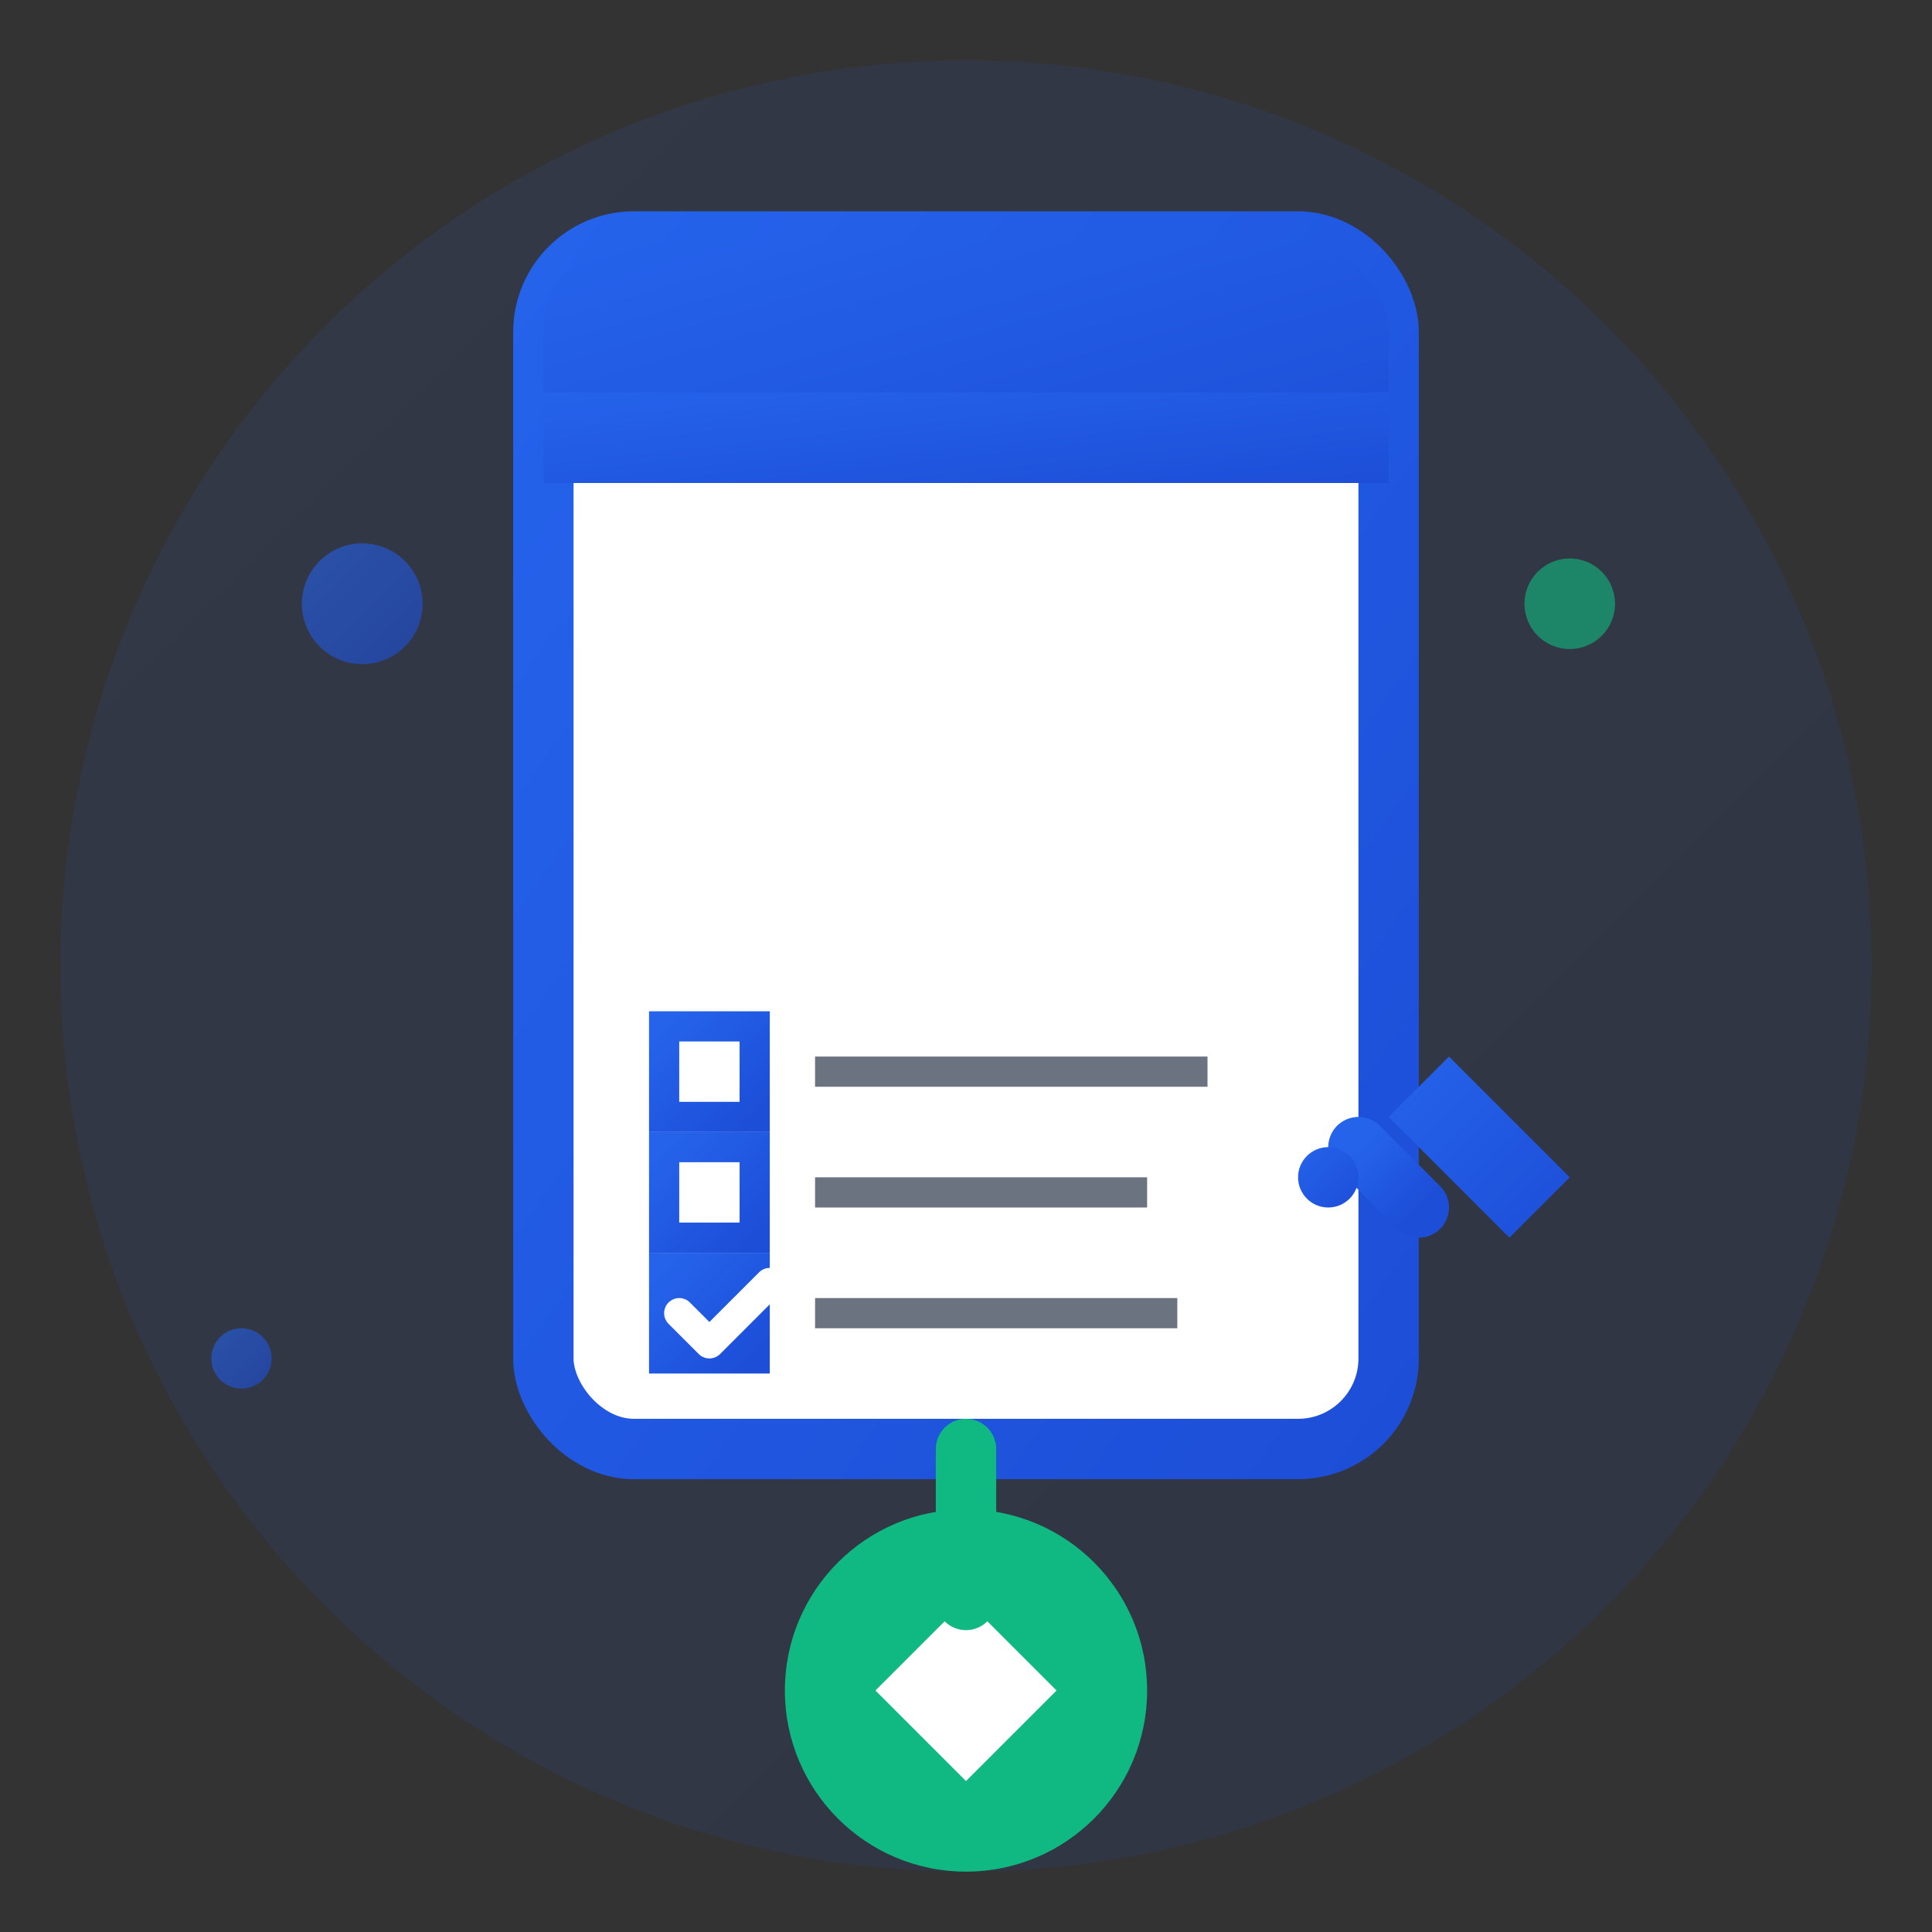 <svg width="64" height="64" viewBox="0 0 64 64" fill="none" xmlns="http://www.w3.org/2000/svg">
  <rect x="0" y="0" width="64" height="64" fill="#333333" stroke="none"/>
  <defs>
    <linearGradient id="service2Gradient" x1="0%" y1="0%" x2="100%" y2="100%">
      <stop offset="0%" style="stop-color:#2563eb;stop-opacity:1" />
      <stop offset="100%" style="stop-color:#1d4ed8;stop-opacity:1" />
    </linearGradient>
  </defs>
  
  <!-- Background Circle -->
  <circle cx="32" cy="32" r="30" fill="url(#service2Gradient)" opacity="0.1"/>
  
  <!-- Main Icon - Application/Form -->
  <!-- Document -->
  <rect x="18" y="8" width="28" height="40" rx="3" fill="white" stroke="url(#service2Gradient)" stroke-width="2"/>
  
  <!-- Document Header -->
  <rect x="18" y="8" width="28" height="8" rx="3" fill="url(#service2Gradient)"/>
  <rect x="18" y="13" width="28" height="3" rx="0" fill="url(#service2Gradient)"/>
  
  <!-- Form Fields -->
  <line x1="22" y1="22" x2="42" y2="22" stroke="url(#service2Gradient)" stroke-width="1.5"/>
  <line x1="22" y1="26" x2="38" y2="26" stroke="url(#service2Gradient)" stroke-width="1.5"/>
  <line x1="22" y1="30" x2="41" y2="30" stroke="url(#service2Gradient)" stroke-width="1.5"/>
  
  <!-- Checkboxes -->
  <rect x="22" y="34" width="3" height="3" fill="none" stroke="url(#service2Gradient)" stroke-width="1"/>
  <rect x="22" y="38" width="3" height="3" fill="none" stroke="url(#service2Gradient)" stroke-width="1"/>
  <rect x="22" y="42" width="3" height="3" fill="url(#service2Gradient)" stroke="url(#service2Gradient)" stroke-width="1"/>
  
  <!-- Checkmark in filled checkbox -->
  <path d="M22.5 43.5 L23.5 44.5 L25.5 42.5" stroke="white" stroke-width="1" stroke-linecap="round" stroke-linejoin="round" fill="none"/>
  
  <!-- Text next to checkboxes -->
  <line x1="27" y1="35.5" x2="40" y2="35.5" stroke="#6b7280" stroke-width="1"/>
  <line x1="27" y1="39.5" x2="38" y2="39.5" stroke="#6b7280" stroke-width="1"/>
  <line x1="27" y1="43.5" x2="39" y2="43.5" stroke="#6b7280" stroke-width="1"/>
  
  <!-- Pen/Signature -->
  <path d="M48 35 L52 39 L50 41 L46 37 Z" fill="url(#service2Gradient)"/>
  <line x1="45" y1="38" x2="47" y2="40" stroke="url(#service2Gradient)" stroke-width="2" stroke-linecap="round"/>
  <circle cx="44" cy="39" r="1" fill="url(#service2Gradient)"/>
  
  <!-- Submit/Send Arrow -->
  <circle cx="32" cy="56" r="6" fill="#10b981"/>
  <path d="M29 56 L32 53 L35 56 L32 59 Z" fill="white"/>
  <path d="M32 53 L32 48" stroke="#10b981" stroke-width="2" stroke-linecap="round"/>
  
  <!-- Floating elements -->
  <circle cx="12" cy="20" r="2" fill="url(#service2Gradient)" opacity="0.6"/>
  <circle cx="52" cy="20" r="1.5" fill="#10b981" opacity="0.6"/>
  <circle cx="8" cy="45" r="1" fill="url(#service2Gradient)" opacity="0.6"/>
</svg>
